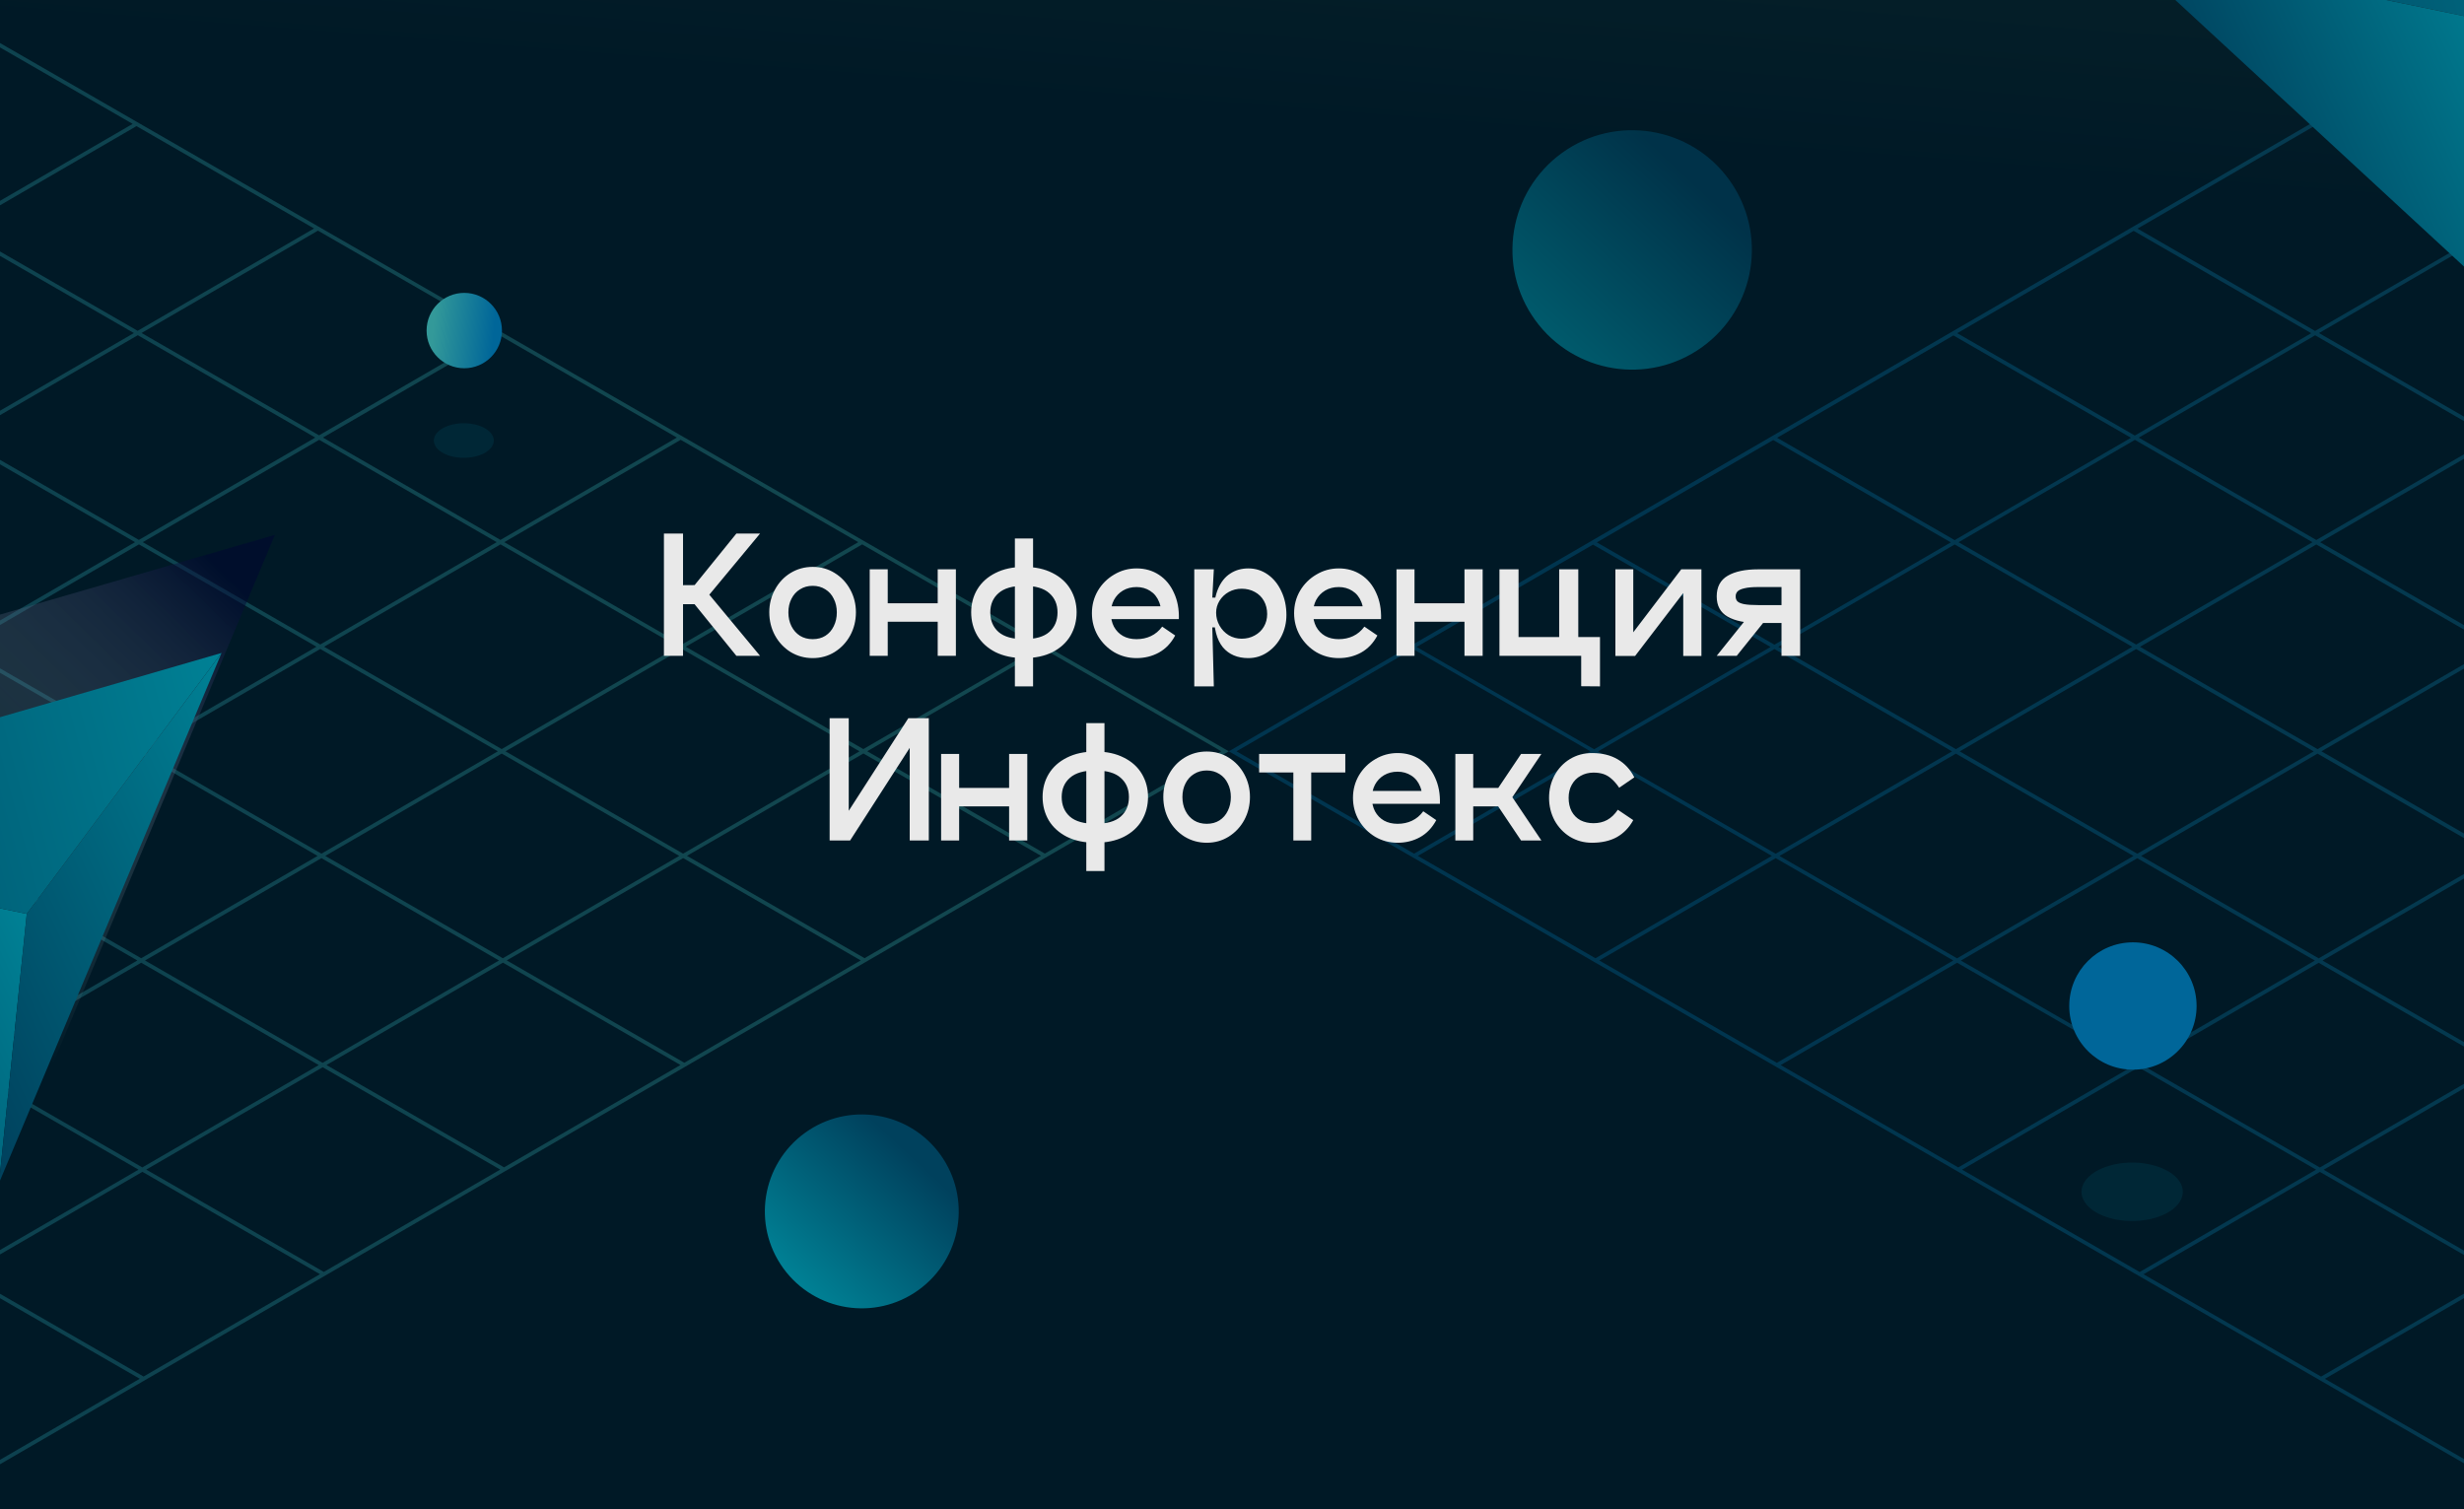 <?xml version="1.0" encoding="UTF-8"?> <svg xmlns="http://www.w3.org/2000/svg" width="387" height="237" viewBox="0 0 387 237" fill="none"><g clip-path="url(#clip0_833_3128)"><rect width="387" height="237" fill="url(#paint0_linear_833_3128)"></rect><path opacity="0.36" d="M-121.021 -63L-433 118L-118.979 299L193 118L-121.021 -63ZM163.306 101.574L135.597 117.649L107.707 101.574L135.415 85.5L163.306 101.574ZM-119.489 101.574L-91.781 85.5L-63.89 101.574L-91.599 117.649L-119.489 101.574ZM-92.201 118L-119.909 134.075L-147.8 118L-120.091 101.925L-92.201 118ZM-120.091 101.223L-147.981 85.149L-120.272 69.074L-92.382 85.149L-120.091 101.223ZM-120.692 101.574L-148.401 117.649L-176.291 101.574L-148.582 85.5L-120.692 101.574ZM-149.002 118L-176.711 134.075L-204.601 118L-176.893 101.925L-149.002 118ZM-148.401 118.351L-120.511 134.426L-148.219 150.5L-176.11 134.426L-148.401 118.351ZM-119.909 134.777L-92.03 150.851L-119.739 166.926L-147.618 150.851L-119.909 134.777ZM-119.308 134.426L-91.599 118.351L-63.72 134.426L-91.429 150.5L-119.308 134.426ZM-90.998 118L-63.289 101.925L-35.41 118L-63.119 134.075L-90.998 118ZM-62.688 101.574L-34.979 85.5L-7.1 101.574L-34.809 117.649L-62.688 101.574ZM-63.289 101.223L-91.179 85.149L-63.471 69.074L-35.58 85.149L-63.289 101.223ZM-91.781 84.797L-119.671 68.723L-91.962 52.648L-64.072 68.723L-91.781 84.797ZM-120.272 68.372L-148.163 52.297L-120.454 36.223L-92.564 52.297L-120.272 68.372ZM-120.874 68.723L-148.582 84.797L-176.473 68.723L-148.764 52.648L-120.874 68.723ZM-149.184 85.149L-176.893 101.223L-204.783 85.149L-177.074 69.074L-149.184 85.149ZM-177.494 101.574L-205.203 117.649L-233.093 101.574L-205.384 85.5L-177.494 101.574ZM-205.804 118L-233.501 134.075L-261.392 118L-233.694 101.925L-205.804 118ZM-205.203 118.351L-177.312 134.426L-205.01 150.5L-232.9 134.426L-205.203 118.351ZM-176.711 134.777L-148.821 150.851L-176.518 166.926L-204.408 150.851L-176.711 134.777ZM-148.219 151.203L-120.34 167.277L-148.038 183.352L-175.917 167.277L-148.219 151.203ZM-119.728 167.628L-91.849 183.703L-119.546 199.777L-147.425 183.703L-119.728 167.628ZM-119.126 167.277L-91.418 151.203L-63.539 167.277L-91.247 183.352L-119.126 167.277ZM-90.816 150.851L-63.107 134.777L-35.228 150.851L-62.937 166.926L-90.816 150.851ZM-62.506 134.426L-34.797 118.351L-6.918 134.426L-34.627 150.5L-62.506 134.426ZM-34.196 118L-6.487 101.925L21.392 118L-6.317 134.075L-34.196 118ZM-5.886 101.574L21.823 85.5L49.702 101.574L21.993 117.649L-5.886 101.574ZM-6.498 101.223L-34.377 85.149L-6.669 69.074L21.21 85.149L-6.498 101.223ZM-34.99 84.809L-62.88 68.734L-35.172 52.66L-7.281 68.734L-34.99 84.809ZM-63.482 68.383L-91.372 52.309L-63.663 36.234L-35.773 52.309L-63.482 68.383ZM-91.974 51.957L-119.864 35.883L-92.155 19.808L-64.265 35.883L-91.974 51.957ZM-120.465 35.532L-148.355 19.457L-120.647 3.383L-92.757 19.457L-120.465 35.532ZM-121.067 35.883L-148.775 51.957L-176.666 35.883L-148.957 19.808L-121.067 35.883ZM-149.377 52.309L-177.085 68.383L-204.976 52.309L-177.267 36.234L-149.377 52.309ZM-177.687 68.734L-205.396 84.809L-233.286 68.734L-205.577 52.66L-177.687 68.734ZM-205.997 85.16L-233.706 101.234L-261.596 85.16L-233.887 69.085L-205.997 85.16ZM-234.307 101.586L-262.005 117.66L-289.895 101.586L-262.197 85.511L-234.307 101.586ZM-262.606 118.011L-290.315 134.086L-318.205 118.011L-290.496 101.937L-262.606 118.011ZM-262.005 118.363L-234.114 134.437L-261.823 150.512L-289.713 134.437L-262.005 118.363ZM-233.513 134.788L-205.623 150.863L-233.331 166.937L-261.222 150.863L-233.513 134.788ZM-205.021 151.214L-177.131 167.288L-204.84 183.363L-232.73 167.288L-205.021 151.214ZM-176.529 167.64L-148.651 183.714L-176.359 199.789L-204.238 183.714L-176.529 167.64ZM-148.038 184.065L-120.159 200.14L-147.868 216.214L-175.747 200.14L-148.038 184.065ZM-119.546 200.48L-91.656 216.554L-119.365 232.629L-147.255 216.554L-119.546 200.48ZM-118.945 200.129L-91.247 184.054L-63.357 200.129L-91.054 216.203L-118.945 200.129ZM-90.646 183.703L-62.937 167.628L-35.047 183.703L-62.756 199.777L-90.646 183.703ZM-62.336 167.277L-34.627 151.203L-6.737 167.277L-34.446 183.352L-62.336 167.277ZM-34.026 150.851L-6.317 134.777L21.573 150.851L-6.135 166.926L-34.026 150.851ZM-5.716 134.426L21.993 118.351L49.883 134.426L22.175 150.5L-5.716 134.426ZM22.595 118L50.303 101.925L78.194 118L50.485 134.075L22.595 118ZM50.905 101.574L78.614 85.5L106.504 101.574L78.795 117.649L50.905 101.574ZM50.303 101.223L22.424 85.149L50.133 69.074L78.012 85.149L50.303 101.223ZM21.812 84.797L-6.067 68.723L21.641 52.648L49.52 68.723L21.812 84.797ZM-6.68 68.383L-34.57 52.309L-6.862 36.234L21.029 52.309L-6.68 68.383ZM-35.172 51.957L-63.062 35.883L-35.353 19.808L-7.463 35.883L-35.172 51.957ZM-63.663 35.532L-91.554 19.457L-63.845 3.383L-35.955 19.457L-63.663 35.532ZM-92.155 19.106L-120.045 3.031L-92.337 -13.043L-64.446 3.031L-92.155 19.106ZM-120.647 2.68L-148.537 -13.394L-120.828 -29.469L-92.938 -13.394L-120.647 2.68ZM-121.248 3.031L-148.957 19.106L-176.847 3.031L-149.138 -13.043L-121.248 3.031ZM-149.558 19.457L-177.267 35.532L-205.157 19.457L-177.449 3.383L-149.558 19.457ZM-177.868 35.883L-205.577 51.957L-233.467 35.883L-205.759 19.808L-177.868 35.883ZM-206.179 52.309L-233.887 68.383L-261.778 52.309L-234.069 36.234L-206.179 52.309ZM-234.489 68.734L-262.197 84.809L-290.088 68.734L-262.379 52.66L-234.489 68.734ZM-262.799 85.16L-290.496 101.234L-318.387 85.16L-290.689 69.085L-262.799 85.16ZM-291.098 101.586L-318.806 117.66L-346.697 101.586L-318.988 85.511L-291.098 101.586ZM-319.408 118.011L-347.116 134.086L-375.007 118.011L-347.298 101.937L-319.408 118.011ZM-318.806 118.363L-290.916 134.437L-318.625 150.512L-346.515 134.437L-318.806 118.363ZM-290.315 134.788L-262.424 150.863L-290.133 166.937L-318.023 150.863L-290.315 134.788ZM-261.823 151.214L-233.933 167.288L-261.641 183.363L-289.532 167.288L-261.823 151.214ZM-233.331 167.64L-205.441 183.714L-233.15 199.789L-261.04 183.714L-233.331 167.64ZM-204.84 184.065L-176.961 200.14L-204.669 216.214L-232.548 200.14L-204.84 184.065ZM-176.348 200.491L-148.469 216.566L-176.178 232.64L-204.057 216.566L-176.348 200.491ZM-147.856 216.905L-119.966 232.98L-147.675 249.055L-175.565 232.98L-147.856 216.905ZM-119.365 233.331L-91.474 249.406L-119.183 265.48L-147.073 249.406L-119.365 233.331ZM-118.763 232.98L-91.054 216.905L-63.164 232.98L-90.873 249.055L-118.763 232.98ZM-90.453 216.554L-62.756 200.48L-34.865 216.554L-62.563 232.629L-90.453 216.554ZM-62.154 200.129L-34.446 184.054L-6.555 200.129L-34.264 216.203L-62.154 200.129ZM-33.844 183.703L-6.135 167.628L21.755 183.703L-5.954 199.777L-33.844 183.703ZM-5.534 167.277L22.175 151.203L50.065 167.277L22.356 183.352L-5.534 167.277ZM22.776 150.851L50.485 134.777L78.375 150.851L50.666 166.926L22.776 150.851ZM51.086 134.426L78.795 118.351L106.685 134.426L78.977 150.5L51.086 134.426ZM79.396 118L107.105 101.925L134.995 118L107.287 134.075L79.396 118ZM134.803 85.149L107.094 101.223L79.204 85.149L106.912 69.074L134.803 85.149ZM106.311 68.723L78.602 84.797L50.723 68.723L78.432 52.648L106.311 68.723ZM77.819 52.297L50.11 68.372L22.232 52.297L49.94 36.223L77.819 52.297ZM49.328 35.883L21.619 51.957L-6.272 35.883L21.437 19.808L49.328 35.883ZM20.836 19.457L-6.873 35.532L-34.763 19.457L-7.054 3.383L20.836 19.457ZM-7.656 3.031L-35.365 19.106L-63.255 3.031L-35.546 -13.043L-7.656 3.031ZM-36.148 -13.394L-63.856 2.68L-91.747 -13.394L-64.038 -29.469L-36.148 -13.394ZM-64.639 -29.82L-92.348 -13.745L-120.238 -29.82L-92.529 -45.895L-64.639 -29.82ZM-121.021 -62.298L-93.131 -46.223L-120.84 -30.149L-148.73 -46.223L-121.021 -62.298ZM-149.331 -45.872L-121.441 -29.797L-149.15 -13.723L-177.04 -29.797L-149.331 -45.872ZM-177.641 -29.446L-149.751 -13.372L-177.46 2.703L-205.35 -13.372L-177.641 -29.446ZM-205.952 -13.021L-178.061 3.054L-205.77 19.129L-233.66 3.054L-205.952 -13.021ZM-234.262 3.405L-206.371 19.48L-234.08 35.554L-261.97 19.48L-234.262 3.405ZM-262.572 19.831L-234.682 35.905L-262.39 51.98L-290.281 35.905L-262.572 19.831ZM-290.882 36.257L-262.992 52.331L-290.7 68.406L-318.591 52.331L-290.882 36.257ZM-319.192 52.682L-291.302 68.757L-318.999 84.831L-346.89 68.757L-319.192 52.682ZM-347.491 69.108L-319.601 85.183L-347.309 101.257L-375.2 85.183L-347.491 69.108ZM-375.801 85.534L-347.911 101.608L-375.62 117.683L-403.51 101.608L-375.801 85.534ZM-431.797 118L-404.088 101.925L-376.198 118L-403.907 134.075L-431.797 118ZM-403.306 134.426L-375.597 118.351L-347.707 134.426L-375.415 150.5L-403.306 134.426ZM-374.814 150.851L-347.105 134.777L-319.215 150.851L-346.924 166.926L-374.814 150.851ZM-346.322 167.277L-318.613 151.203L-290.723 167.277L-318.432 183.352L-346.322 167.277ZM-317.831 183.703L-290.122 167.628L-262.231 183.703L-289.94 199.777L-317.831 183.703ZM-289.339 200.129L-261.63 184.054L-233.74 200.129L-261.449 216.203L-289.339 200.129ZM-260.847 216.554L-233.138 200.48L-205.259 216.554L-232.968 232.629L-260.847 216.554ZM-232.355 232.98L-204.647 216.905L-176.768 232.98L-204.477 249.055L-232.355 232.98ZM-203.864 249.394L-176.155 233.32L-148.265 249.394L-175.973 265.469L-203.864 249.394ZM-175.372 265.82L-147.663 249.746L-119.773 265.82L-147.482 281.895L-175.372 265.82ZM-118.99 298.32L-146.88 282.246L-119.172 266.171L-91.281 282.246L-118.99 298.32ZM-90.68 281.895L-118.57 265.82L-90.862 249.746L-62.971 265.82L-90.68 281.895ZM-62.37 265.469L-90.26 249.394L-62.551 233.32L-34.661 249.394L-62.37 265.469ZM-34.06 249.043L-61.95 232.969L-34.253 216.894L-6.362 232.969L-34.06 249.043ZM-5.761 232.617L-33.651 216.543L-5.942 200.468L21.948 216.543L-5.761 232.617ZM22.549 216.192L-5.341 200.117L22.368 184.043L50.258 200.117L22.549 216.192ZM50.859 199.766L22.969 183.692L50.678 167.617L78.568 183.692L50.859 199.766ZM79.169 183.34L51.279 167.266L78.988 151.191L106.878 167.266L79.169 183.34ZM107.48 166.915L79.589 150.84L107.298 134.766L135.188 150.84L107.48 166.915ZM135.79 150.489L107.899 134.414L135.608 118.34L163.498 134.414L135.79 150.489ZM136.21 117.989L163.918 101.914L191.809 117.989L164.1 134.063L136.21 117.989Z" fill="url(#paint1_linear_833_3128)"></path><path opacity="0.36" d="M504.979 -63L193 118L507.021 299L819 118L504.979 -63ZM789.306 101.574L761.597 117.649L733.707 101.574L761.415 85.5L789.306 101.574ZM506.511 101.574L534.219 85.5L562.11 101.574L534.401 117.649L506.511 101.574ZM533.8 118L506.091 134.075L478.2 118L505.909 101.925L533.8 118ZM505.909 101.223L478.019 85.149L505.728 69.074L533.618 85.149L505.909 101.223ZM505.308 101.574L477.599 117.649L449.709 101.574L477.418 85.5L505.308 101.574ZM476.998 118L449.289 134.075L421.399 118L449.107 101.925L476.998 118ZM477.599 118.351L505.489 134.426L477.781 150.5L449.89 134.426L477.599 118.351ZM506.091 134.777L533.97 150.851L506.261 166.926L478.382 150.851L506.091 134.777ZM506.692 134.426L534.401 118.351L562.28 134.426L534.571 150.5L506.692 134.426ZM535.002 118L562.711 101.925L590.59 118L562.881 134.075L535.002 118ZM563.312 101.574L591.021 85.5L618.9 101.574L591.191 117.649L563.312 101.574ZM562.711 101.223L534.821 85.149L562.53 69.074L590.42 85.149L562.711 101.223ZM534.219 84.797L506.329 68.723L534.038 52.648L561.928 68.723L534.219 84.797ZM505.728 68.372L477.837 52.297L505.546 36.223L533.436 52.297L505.728 68.372ZM505.126 68.723L477.418 84.797L449.527 68.723L477.236 52.648L505.126 68.723ZM476.816 85.149L449.107 101.223L421.217 85.149L448.926 69.074L476.816 85.149ZM448.506 101.574L420.797 117.649L392.907 101.574L420.616 85.5L448.506 101.574ZM420.196 118L392.499 134.075L364.608 118L392.306 101.925L420.196 118ZM420.797 118.351L448.688 134.426L420.99 150.5L393.1 134.426L420.797 118.351ZM449.289 134.777L477.179 150.851L449.482 166.926L421.592 150.851L449.289 134.777ZM477.781 151.203L505.66 167.277L477.962 183.352L450.083 167.277L477.781 151.203ZM506.272 167.628L534.151 183.703L506.454 199.777L478.575 183.703L506.272 167.628ZM506.874 167.277L534.582 151.203L562.461 167.277L534.753 183.352L506.874 167.277ZM535.184 150.851L562.893 134.777L590.772 150.851L563.063 166.926L535.184 150.851ZM563.494 134.426L591.203 118.351L619.082 134.426L591.373 150.5L563.494 134.426ZM591.804 118L619.513 101.925L647.392 118L619.683 134.075L591.804 118ZM620.114 101.574L647.823 85.5L675.702 101.574L647.993 117.649L620.114 101.574ZM619.502 101.223L591.623 85.149L619.331 69.074L647.21 85.149L619.502 101.223ZM591.01 84.809L563.12 68.734L590.828 52.66L618.719 68.734L591.01 84.809ZM562.518 68.383L534.628 52.309L562.337 36.234L590.227 52.309L562.518 68.383ZM534.026 51.957L506.136 35.883L533.845 19.808L561.735 35.883L534.026 51.957ZM505.535 35.532L477.645 19.457L505.353 3.383L533.244 19.457L505.535 35.532ZM504.933 35.883L477.225 51.957L449.334 35.883L477.043 19.808L504.933 35.883ZM476.623 52.309L448.915 68.383L421.024 52.309L448.733 36.234L476.623 52.309ZM448.313 68.734L420.604 84.809L392.714 68.734L420.423 52.66L448.313 68.734ZM420.003 85.16L392.294 101.234L364.404 85.16L392.113 69.085L420.003 85.16ZM391.693 101.586L363.995 117.66L336.105 101.586L363.803 85.511L391.693 101.586ZM363.394 118.011L335.685 134.086L307.795 118.011L335.504 101.937L363.394 118.011ZM363.995 118.363L391.886 134.437L364.177 150.512L336.287 134.437L363.995 118.363ZM392.487 134.788L420.377 150.863L392.669 166.937L364.778 150.863L392.487 134.788ZM420.979 151.214L448.869 167.288L421.16 183.363L393.27 167.288L420.979 151.214ZM449.471 167.64L477.349 183.714L449.641 199.789L421.762 183.714L449.471 167.64ZM477.962 184.065L505.841 200.14L478.132 216.214L450.253 200.14L477.962 184.065ZM506.454 200.48L534.344 216.554L506.635 232.629L478.745 216.554L506.454 200.48ZM507.055 200.129L534.753 184.054L562.643 200.129L534.946 216.203L507.055 200.129ZM535.354 183.703L563.063 167.628L590.953 183.703L563.244 199.777L535.354 183.703ZM563.664 167.277L591.373 151.203L619.263 167.277L591.554 183.352L563.664 167.277ZM591.974 150.851L619.683 134.777L647.573 150.851L619.865 166.926L591.974 150.851ZM620.284 134.426L647.993 118.351L675.884 134.426L648.175 150.5L620.284 134.426ZM648.595 118L676.303 101.925L704.194 118L676.485 134.075L648.595 118ZM676.905 101.574L704.613 85.5L732.504 101.574L704.795 117.649L676.905 101.574ZM676.303 101.223L648.424 85.149L676.133 69.074L704.012 85.149L676.303 101.223ZM647.812 84.797L619.933 68.723L647.641 52.648L675.52 68.723L647.812 84.797ZM619.32 68.383L591.43 52.309L619.138 36.234L647.029 52.309L619.32 68.383ZM590.828 51.957L562.938 35.883L590.647 19.808L618.537 35.883L590.828 51.957ZM562.337 35.532L534.446 19.457L562.155 3.383L590.045 19.457L562.337 35.532ZM533.845 19.106L505.955 3.031L533.663 -13.043L561.554 3.031L533.845 19.106ZM505.353 2.68L477.463 -13.394L505.172 -29.469L533.062 -13.394L505.353 2.68ZM504.752 3.031L477.043 19.106L449.153 3.031L476.862 -13.043L504.752 3.031ZM476.442 19.457L448.733 35.532L420.843 19.457L448.551 3.383L476.442 19.457ZM448.132 35.883L420.423 51.957L392.533 35.883L420.241 19.808L448.132 35.883ZM419.821 52.309L392.113 68.383L364.222 52.309L391.931 36.234L419.821 52.309ZM391.511 68.734L363.803 84.809L335.912 68.734L363.621 52.66L391.511 68.734ZM363.201 85.16L335.504 101.234L307.613 85.16L335.311 69.085L363.201 85.16ZM334.902 101.586L307.194 117.66L279.303 101.586L307.012 85.511L334.902 101.586ZM306.592 118.011L278.884 134.086L250.993 118.011L278.702 101.937L306.592 118.011ZM307.194 118.363L335.084 134.437L307.375 150.512L279.485 134.437L307.194 118.363ZM335.685 134.788L363.576 150.863L335.867 166.937L307.977 150.863L335.685 134.788ZM364.177 151.214L392.067 167.288L364.359 183.363L336.468 167.288L364.177 151.214ZM392.669 167.64L420.559 183.714L392.85 199.789L364.96 183.714L392.669 167.64ZM421.16 184.065L449.039 200.14L421.331 216.214L393.452 200.14L421.16 184.065ZM449.652 200.491L477.531 216.566L449.822 232.64L421.943 216.566L449.652 200.491ZM478.144 216.905L506.034 232.98L478.325 249.055L450.435 232.98L478.144 216.905ZM506.635 233.331L534.526 249.406L506.817 265.48L478.927 249.406L506.635 233.331ZM507.237 232.98L534.946 216.905L562.836 232.98L535.127 249.055L507.237 232.98ZM535.547 216.554L563.244 200.48L591.135 216.554L563.437 232.629L535.547 216.554ZM563.846 200.129L591.554 184.054L619.445 200.129L591.736 216.203L563.846 200.129ZM592.156 183.703L619.865 167.628L647.755 183.703L620.046 199.777L592.156 183.703ZM620.466 167.277L648.175 151.203L676.065 167.277L648.356 183.352L620.466 167.277ZM648.776 150.851L676.485 134.777L704.375 150.851L676.666 166.926L648.776 150.851ZM677.086 134.426L704.795 118.351L732.685 134.426L704.977 150.5L677.086 134.426ZM705.396 118L733.105 101.925L760.995 118L733.287 134.075L705.396 118ZM760.803 85.149L733.094 101.223L705.203 85.149L732.912 69.074L760.803 85.149ZM732.311 68.723L704.602 84.797L676.723 68.723L704.432 52.648L732.311 68.723ZM703.819 52.297L676.11 68.372L648.231 52.297L675.94 36.223L703.819 52.297ZM675.327 35.883L647.619 51.957L619.728 35.883L647.437 19.808L675.327 35.883ZM646.836 19.457L619.127 35.532L591.237 19.457L618.946 3.383L646.836 19.457ZM618.344 3.031L590.635 19.106L562.745 3.031L590.454 -13.043L618.344 3.031ZM589.852 -13.394L562.144 2.68L534.253 -13.394L561.962 -29.469L589.852 -13.394ZM561.361 -29.82L533.652 -13.745L505.762 -29.82L533.47 -45.895L561.361 -29.82ZM504.979 -62.298L532.869 -46.223L505.16 -30.149L477.27 -46.223L504.979 -62.298ZM476.669 -45.872L504.559 -29.797L476.85 -13.723L448.96 -29.797L476.669 -45.872ZM448.359 -29.446L476.249 -13.372L448.54 2.703L420.65 -13.372L448.359 -29.446ZM420.048 -13.021L447.939 3.054L420.23 19.129L392.34 3.054L420.048 -13.021ZM391.738 3.405L419.629 19.48L391.92 35.554L364.03 19.48L391.738 3.405ZM363.428 19.831L391.318 35.905L363.61 51.98L335.719 35.905L363.428 19.831ZM335.118 36.257L363.008 52.331L335.3 68.406L307.409 52.331L335.118 36.257ZM306.808 52.682L334.698 68.757L307.001 84.831L279.11 68.757L306.808 52.682ZM278.509 69.108L306.399 85.183L278.691 101.257L250.8 85.183L278.509 69.108ZM250.199 85.534L278.089 101.608L250.38 117.683L222.49 101.608L250.199 85.534ZM194.203 118L221.912 101.925L249.802 118L222.093 134.075L194.203 118ZM222.694 134.426L250.403 118.351L278.293 134.426L250.585 150.5L222.694 134.426ZM251.186 150.851L278.895 134.777L306.785 150.851L279.076 166.926L251.186 150.851ZM279.678 167.277L307.387 151.203L335.277 167.277L307.568 183.352L279.678 167.277ZM308.169 183.703L335.878 167.628L363.769 183.703L336.06 199.777L308.169 183.703ZM336.661 200.129L364.37 184.054L392.26 200.129L364.551 216.203L336.661 200.129ZM365.153 216.554L392.862 200.48L420.741 216.554L393.032 232.629L365.153 216.554ZM393.645 232.98L421.353 216.905L449.232 232.98L421.523 249.055L393.645 232.98ZM422.136 249.394L449.845 233.32L477.735 249.394L450.027 265.469L422.136 249.394ZM450.628 265.82L478.337 249.746L506.227 265.82L478.518 281.895L450.628 265.82ZM507.01 298.32L479.12 282.246L506.828 266.171L534.719 282.246L507.01 298.32ZM535.32 281.895L507.43 265.82L535.138 249.746L563.029 265.82L535.32 281.895ZM563.63 265.469L535.74 249.394L563.449 233.32L591.339 249.394L563.63 265.469ZM591.94 249.043L564.05 232.969L591.747 216.894L619.638 232.969L591.94 249.043ZM620.239 232.617L592.349 216.543L620.057 200.468L647.948 216.543L620.239 232.617ZM648.549 216.192L620.659 200.117L648.368 184.043L676.258 200.117L648.549 216.192ZM676.859 199.766L648.969 183.692L676.678 167.617L704.568 183.692L676.859 199.766ZM705.169 183.34L677.279 167.266L704.988 151.191L732.878 167.266L705.169 183.34ZM733.48 166.915L705.589 150.84L733.298 134.766L761.188 150.84L733.48 166.915ZM761.79 150.489L733.899 134.414L761.608 118.34L789.498 134.414L761.79 150.489ZM762.21 117.989L789.918 101.914L817.809 117.989L790.1 134.063L762.21 117.989Z" fill="url(#paint2_linear_833_3128)"></path><path d="M72.918 57.837C69.65 57.837 67 55.187 67 51.919C67 48.65 69.65 46 72.918 46C76.187 46 78.837 48.65 78.837 51.919C78.837 55.187 76.187 57.837 72.918 57.837Z" fill="url(#paint3_linear_833_3128)"></path><path d="M71.347 71.764C73.812 72.243 76.48 71.477 77.311 70.055C78.139 68.633 76.813 67.092 74.348 66.614C71.883 66.135 69.215 66.901 68.384 68.326C67.556 69.748 68.883 71.288 71.347 71.767V71.764Z" fill="#002736"></path><path d="M335 168C329.477 168 325 163.523 325 158C325 152.477 329.477 148 335 148C340.523 148 345 152.477 345 158C345 163.523 340.523 168 335 168Z" fill="#006699"></path><path d="M332.345 191.532C336.509 192.34 341.018 191.047 342.421 188.644C343.821 186.241 341.579 183.638 337.415 182.83C333.251 182.021 328.742 183.314 327.338 185.722C325.939 188.125 328.181 190.728 332.345 191.537V191.532Z" fill="#002736"></path><g filter="url(#filter0_i_833_3128)"><circle cx="134.258" cy="190.258" r="15.225" transform="rotate(-35.854 134.258 190.258)" fill="url(#paint4_linear_833_3128)"></circle></g><g filter="url(#filter1_i_833_3128)"><circle cx="255.253" cy="39.253" r="18.802" transform="rotate(-35.854 255.253 39.253)" fill="url(#paint5_linear_833_3128)" fill-opacity="0.63"></circle></g><path style="mix-blend-mode:multiply" opacity="0.5" d="M8.235 167.218L43.183 84L-52.005 111.606L8.235 167.218Z" fill="url(#paint6_linear_833_3128)"></path><path d="M4.203 143.532L-0.155 185.787L-60.398 130.163L4.203 143.532Z" fill="url(#paint7_linear_833_3128)"></path><path d="M4.202 143.527L34.79 102.552L-60.399 130.159L4.202 143.527Z" fill="url(#paint8_linear_833_3128)"></path><path d="M-0.154 185.787L34.791 102.556L4.204 143.531L-0.154 185.787Z" fill="url(#paint9_linear_833_3128)"></path><path style="mix-blend-mode:multiply" opacity="0.5" d="M393.506 28.218L428.454 -55L333.265 -27.394L393.506 28.218Z" fill="url(#paint10_linear_833_3128)"></path><path d="M396.685 4.53L392.328 46.785L332.084 -8.839L396.685 4.53Z" fill="url(#paint11_linear_833_3128)"></path><path d="M396.685 4.526L427.272 -36.449L332.083 -8.843L396.685 4.526Z" fill="url(#paint12_linear_833_3128)"></path><path d="M392.329 46.785L427.273 -36.446L396.686 4.529L392.329 46.785Z" fill="url(#paint13_linear_833_3128)"></path><path d="M107.278 83.8V103H104.278V83.8H107.278ZM109.75 94.888H106.438V91.912L109.75 91.888V94.888ZM115.654 83.8H119.374L111.406 93.4L119.374 103H115.654L107.878 93.4L115.654 83.8ZM127.641 103.36C126.377 103.36 125.217 103.04 124.161 102.4C123.121 101.744 122.305 100.872 121.713 99.784C121.121 98.68 120.825 97.472 120.825 96.16C120.825 94.88 121.121 93.696 121.713 92.608C122.305 91.504 123.121 90.632 124.161 89.992C125.217 89.352 126.377 89.032 127.641 89.032C128.921 89.032 130.073 89.352 131.097 89.992C132.137 90.632 132.953 91.504 133.545 92.608C134.137 93.696 134.433 94.88 134.433 96.16C134.433 97.472 134.137 98.68 133.545 99.784C132.953 100.872 132.137 101.744 131.097 102.4C130.073 103.04 128.921 103.36 127.641 103.36ZM127.641 100.384C128.409 100.384 129.073 100.208 129.633 99.856C130.209 99.488 130.649 98.984 130.953 98.344C131.273 97.704 131.433 96.984 131.433 96.184C131.433 95.384 131.273 94.672 130.953 94.048C130.649 93.408 130.209 92.912 129.633 92.56C129.057 92.192 128.393 92.008 127.641 92.008C126.889 92.008 126.225 92.192 125.649 92.56C125.073 92.912 124.625 93.408 124.305 94.048C123.985 94.672 123.825 95.384 123.825 96.184C123.825 96.984 123.985 97.704 124.305 98.344C124.625 98.984 125.073 99.488 125.649 99.856C126.225 100.208 126.889 100.384 127.641 100.384ZM147.278 89.416H150.134V103H147.278V89.416ZM136.598 89.416H139.43V103H136.598V89.416ZM137.438 94.744H147.998V97.648H137.438V94.744ZM160.84 103.36C159.112 103.36 157.616 103.048 156.352 102.424C155.104 101.784 154.152 100.92 153.496 99.832C152.856 98.728 152.536 97.504 152.536 96.16C152.536 94.832 152.856 93.632 153.496 92.56C154.152 91.472 155.104 90.616 156.352 89.992C157.616 89.352 159.112 89.032 160.84 89.032C162.568 89.032 164.056 89.352 165.304 89.992C166.552 90.616 167.496 91.472 168.136 92.56C168.776 93.648 169.096 94.848 169.096 96.16C169.096 97.504 168.776 98.728 168.136 99.832C167.496 100.92 166.552 101.784 165.304 102.424C164.056 103.048 162.568 103.36 160.84 103.36ZM160.816 100.384C162.624 100.384 163.952 100.008 164.8 99.256C165.664 98.488 166.096 97.464 166.096 96.184C166.096 94.92 165.664 93.912 164.8 93.16C163.952 92.392 162.624 92.008 160.816 92.008C159.024 92.008 157.696 92.392 156.832 93.16C155.968 93.912 155.536 94.92 155.536 96.184C155.536 97.464 155.968 98.488 156.832 99.256C157.696 100.008 159.024 100.384 160.816 100.384ZM159.4 84.568H162.256V107.8H159.4V84.568ZM184.577 99.808C183.937 101.008 183.081 101.904 182.009 102.496C180.953 103.072 179.785 103.36 178.505 103.36C177.225 103.36 176.049 103.048 174.977 102.424C173.921 101.784 173.073 100.928 172.433 99.856C171.809 98.768 171.497 97.584 171.497 96.304C171.497 95.024 171.809 93.848 172.433 92.776C173.073 91.704 173.929 90.856 175.001 90.232C176.073 89.592 177.241 89.272 178.505 89.272C179.833 89.272 181.009 89.608 182.033 90.28C183.057 90.952 183.841 91.896 184.385 93.112C184.945 94.312 185.201 95.688 185.153 97.24H182.297C182.441 96.2 182.361 95.304 182.057 94.552C181.753 93.784 181.281 93.2 180.641 92.8C180.017 92.4 179.305 92.2 178.505 92.2C177.705 92.2 176.993 92.384 176.369 92.752C175.761 93.12 175.289 93.616 174.953 94.24C174.633 94.864 174.473 95.552 174.473 96.304C174.473 97.088 174.633 97.792 174.953 98.416C175.289 99.04 175.761 99.528 176.369 99.88C176.977 100.216 177.689 100.384 178.505 100.384C179.337 100.384 180.089 100.224 180.761 99.904C181.449 99.584 182.041 99.088 182.537 98.416L184.577 99.808ZM184.025 95.224V97.24H174.281V95.224H184.025ZM196.071 103.36C194.359 103.36 193.023 102.792 192.063 101.656C191.119 100.504 190.647 98.72 190.647 96.304C190.647 94.8 190.871 93.52 191.319 92.464C191.767 91.408 192.399 90.616 193.215 90.088C194.031 89.544 194.983 89.272 196.071 89.272C197.191 89.272 198.207 89.592 199.119 90.232C200.031 90.872 200.743 91.752 201.255 92.872C201.783 93.976 202.047 95.216 202.047 96.592C202.047 97.792 201.783 98.912 201.255 99.952C200.727 100.976 200.007 101.8 199.095 102.424C198.183 103.048 197.175 103.36 196.071 103.36ZM187.575 89.416H190.647L190.407 93.856H191.007V98.536H190.407L190.647 107.8H187.575V89.416ZM195.015 100.312C195.767 100.312 196.447 100.144 197.055 99.808C197.679 99.472 198.159 99.016 198.495 98.44C198.847 97.848 199.023 97.184 199.023 96.448C199.023 95.68 198.855 94.992 198.519 94.384C198.183 93.776 197.703 93.304 197.079 92.968C196.471 92.632 195.783 92.464 195.015 92.464C194.279 92.464 193.607 92.632 192.999 92.968C192.391 93.304 191.903 93.768 191.535 94.36C191.183 94.936 191.007 95.56 191.007 96.232C191.007 96.936 191.183 97.608 191.535 98.248C191.887 98.872 192.367 99.376 192.975 99.76C193.599 100.128 194.279 100.312 195.015 100.312ZM216.335 99.808C215.695 101.008 214.839 101.904 213.767 102.496C212.711 103.072 211.543 103.36 210.263 103.36C208.983 103.36 207.807 103.048 206.735 102.424C205.679 101.784 204.831 100.928 204.191 99.856C203.567 98.768 203.255 97.584 203.255 96.304C203.255 95.024 203.567 93.848 204.191 92.776C204.831 91.704 205.687 90.856 206.759 90.232C207.831 89.592 208.999 89.272 210.263 89.272C211.591 89.272 212.767 89.608 213.791 90.28C214.815 90.952 215.599 91.896 216.143 93.112C216.703 94.312 216.959 95.688 216.911 97.24H214.055C214.199 96.2 214.119 95.304 213.815 94.552C213.511 93.784 213.039 93.2 212.399 92.8C211.775 92.4 211.063 92.2 210.263 92.2C209.463 92.2 208.751 92.384 208.127 92.752C207.519 93.12 207.047 93.616 206.711 94.24C206.391 94.864 206.231 95.552 206.231 96.304C206.231 97.088 206.391 97.792 206.711 98.416C207.047 99.04 207.519 99.528 208.127 99.88C208.735 100.216 209.447 100.384 210.263 100.384C211.095 100.384 211.847 100.224 212.519 99.904C213.207 99.584 213.799 99.088 214.295 98.416L216.335 99.808ZM215.783 95.224V97.24H206.039V95.224H215.783ZM230.013 89.416H232.869V103H230.013V89.416ZM219.333 89.416H222.165V103H219.333V89.416ZM220.173 94.744H230.733V97.648H220.173V94.744ZM244.889 89.416H247.889V103H244.889V89.416ZM237.785 100.048H245.609V103H237.785V100.048ZM235.505 89.416H238.505V103H235.505V89.416ZM248.345 107.776V100.048H251.297V107.8L248.345 107.776ZM247.193 100.048H248.345V103H247.193V100.048ZM253.716 89.416H256.524V103.024H253.716V89.416ZM267.228 89.416L256.812 103.024H253.692L264.06 89.416H267.228ZM264.372 89.416H267.228V103.024H264.372V89.416ZM275.198 96.064H278.342L272.774 103H269.63L275.198 96.064ZM276.134 97.84C274.102 97.84 272.51 97.512 271.358 96.856C270.206 96.2 269.63 95.136 269.63 93.664C269.63 92.176 270.206 91.096 271.358 90.424C272.51 89.752 274.102 89.416 276.134 89.416H282.734V103H279.806V97.84H276.134ZM276.134 92.2C275.222 92.2 274.51 92.264 273.998 92.392C273.486 92.504 273.126 92.664 272.918 92.872C272.71 93.08 272.606 93.344 272.606 93.664C272.606 94 272.702 94.264 272.894 94.456C273.102 94.648 273.454 94.792 273.95 94.888C274.462 94.984 275.19 95.032 276.134 95.032H279.806V92.2H276.134ZM142.665 112.8H145.881L133.521 132H130.305L142.665 112.8ZM142.881 112.8H145.881V132H142.881V112.8ZM130.305 112.8H133.305V132H130.305V112.8ZM158.493 118.416H161.349V132H158.493V118.416ZM147.813 118.416H150.645V132H147.813V118.416ZM148.653 123.744H159.213V126.648H148.653V123.744ZM172.055 132.36C170.327 132.36 168.831 132.048 167.567 131.424C166.319 130.784 165.367 129.92 164.711 128.832C164.071 127.728 163.751 126.504 163.751 125.16C163.751 123.832 164.071 122.632 164.711 121.56C165.367 120.472 166.319 119.616 167.567 118.992C168.831 118.352 170.327 118.032 172.055 118.032C173.783 118.032 175.271 118.352 176.519 118.992C177.767 119.616 178.711 120.472 179.351 121.56C179.991 122.648 180.311 123.848 180.311 125.16C180.311 126.504 179.991 127.728 179.351 128.832C178.711 129.92 177.767 130.784 176.519 131.424C175.271 132.048 173.783 132.36 172.055 132.36ZM172.031 129.384C173.839 129.384 175.167 129.008 176.015 128.256C176.879 127.488 177.311 126.464 177.311 125.184C177.311 123.92 176.879 122.912 176.015 122.16C175.167 121.392 173.839 121.008 172.031 121.008C170.239 121.008 168.911 121.392 168.047 122.16C167.183 122.912 166.751 123.92 166.751 125.184C166.751 126.464 167.183 127.488 168.047 128.256C168.911 129.008 170.239 129.384 172.031 129.384ZM170.615 113.568H173.471V136.8H170.615V113.568ZM189.528 132.36C188.264 132.36 187.104 132.04 186.048 131.4C185.008 130.744 184.192 129.872 183.6 128.784C183.008 127.68 182.712 126.472 182.712 125.16C182.712 123.88 183.008 122.696 183.6 121.608C184.192 120.504 185.008 119.632 186.048 118.992C187.104 118.352 188.264 118.032 189.528 118.032C190.808 118.032 191.96 118.352 192.984 118.992C194.024 119.632 194.84 120.504 195.432 121.608C196.024 122.696 196.32 123.88 196.32 125.16C196.32 126.472 196.024 127.68 195.432 128.784C194.84 129.872 194.024 130.744 192.984 131.4C191.96 132.04 190.808 132.36 189.528 132.36ZM189.528 129.384C190.296 129.384 190.96 129.208 191.52 128.856C192.096 128.488 192.536 127.984 192.84 127.344C193.16 126.704 193.32 125.984 193.32 125.184C193.32 124.384 193.16 123.672 192.84 123.048C192.536 122.408 192.096 121.912 191.52 121.56C190.944 121.192 190.28 121.008 189.528 121.008C188.776 121.008 188.112 121.192 187.536 121.56C186.96 121.912 186.512 122.408 186.192 123.048C185.872 123.672 185.712 124.384 185.712 125.184C185.712 125.984 185.872 126.704 186.192 127.344C186.512 127.984 186.96 128.488 187.536 128.856C188.112 129.208 188.776 129.384 189.528 129.384ZM203.135 118.416H205.943V132H203.135V118.416ZM197.759 118.416H211.295V121.32H197.759V118.416ZM225.581 128.808C224.941 130.008 224.085 130.904 223.013 131.496C221.957 132.072 220.789 132.36 219.509 132.36C218.229 132.36 217.053 132.048 215.981 131.424C214.925 130.784 214.077 129.928 213.437 128.856C212.813 127.768 212.501 126.584 212.501 125.304C212.501 124.024 212.813 122.848 213.437 121.776C214.077 120.704 214.933 119.856 216.005 119.232C217.077 118.592 218.245 118.272 219.509 118.272C220.837 118.272 222.013 118.608 223.037 119.28C224.061 119.952 224.845 120.896 225.389 122.112C225.949 123.312 226.205 124.688 226.157 126.24H223.301C223.445 125.2 223.365 124.304 223.061 123.552C222.757 122.784 222.285 122.2 221.645 121.8C221.021 121.4 220.309 121.2 219.509 121.2C218.709 121.2 217.997 121.384 217.373 121.752C216.765 122.12 216.293 122.616 215.957 123.24C215.637 123.864 215.477 124.552 215.477 125.304C215.477 126.088 215.637 126.792 215.957 127.416C216.293 128.04 216.765 128.528 217.373 128.88C217.981 129.216 218.693 129.384 219.509 129.384C220.341 129.384 221.093 129.224 221.765 128.904C222.453 128.584 223.045 128.088 223.541 127.416L225.581 128.808ZM225.029 124.224V126.24H215.285V124.224H225.029ZM228.579 118.416H231.387V132H228.579V118.416ZM234.339 125.208H237.531L242.091 132H238.899L234.339 125.208ZM230.883 123.744H236.355V126.648H230.883V123.744ZM242.091 118.416L237.531 125.208H234.339L238.899 118.416H242.091ZM256.522 128.808C255.882 129.976 255.026 130.864 253.954 131.472C252.882 132.064 251.578 132.36 250.042 132.36C248.778 132.36 247.626 132.048 246.586 131.424C245.562 130.784 244.754 129.928 244.162 128.856C243.586 127.768 243.298 126.584 243.298 125.304C243.298 124.024 243.586 122.848 244.162 121.776C244.754 120.688 245.562 119.832 246.586 119.208C247.626 118.584 248.778 118.272 250.042 118.272C251.61 118.272 252.954 118.6 254.074 119.256C255.194 119.912 256.066 120.856 256.69 122.088L254.314 123.72C253.914 123.128 253.506 122.656 253.09 122.304C252.69 121.952 252.266 121.704 251.818 121.56C251.37 121.416 250.858 121.344 250.282 121.344C249.53 121.344 248.858 121.512 248.266 121.848C247.674 122.168 247.21 122.632 246.874 123.24C246.538 123.832 246.37 124.52 246.37 125.304C246.37 126.12 246.53 126.832 246.85 127.44C247.186 128.048 247.65 128.512 248.242 128.832C248.85 129.136 249.53 129.288 250.282 129.288C251.082 129.288 251.794 129.12 252.418 128.784C253.058 128.432 253.618 127.896 254.098 127.176L256.522 128.808Z" fill="#E9E9E9"></path></g><defs><filter id="filter0_i_833_3128" x="119.031" y="175.032" width="30.453" height="30.452" filterUnits="userSpaceOnUse" color-interpolation-filters="sRGB"><feFlood flood-opacity="0" result="BackgroundImageFix"></feFlood><feBlend mode="normal" in="SourceGraphic" in2="BackgroundImageFix" result="shape"></feBlend><feColorMatrix in="SourceAlpha" type="matrix" values="0 0 0 0 0 0 0 0 0 0 0 0 0 0 0 0 0 0 127 0" result="hardAlpha"></feColorMatrix><feOffset dx="1.097"></feOffset><feComposite in2="hardAlpha" operator="arithmetic" k2="-1" k3="1"></feComposite><feColorMatrix type="matrix" values="0 0 0 0 0.626 0 0 0 0 0.56 0 0 0 0 0.784 0 0 0 0.45 0"></feColorMatrix><feBlend mode="normal" in2="shape" result="effect1_innerShadow_833_3128"></feBlend></filter><filter id="filter1_i_833_3128" x="236.449" y="20.449" width="37.607" height="37.607" filterUnits="userSpaceOnUse" color-interpolation-filters="sRGB"><feFlood flood-opacity="0" result="BackgroundImageFix"></feFlood><feBlend mode="normal" in="SourceGraphic" in2="BackgroundImageFix" result="shape"></feBlend><feColorMatrix in="SourceAlpha" type="matrix" values="0 0 0 0 0 0 0 0 0 0 0 0 0 0 0 0 0 0 127 0" result="hardAlpha"></feColorMatrix><feOffset dx="1.097"></feOffset><feComposite in2="hardAlpha" operator="arithmetic" k2="-1" k3="1"></feComposite><feColorMatrix type="matrix" values="0 0 0 0 0.626 0 0 0 0 0.56 0 0 0 0 0.784 0 0 0 0.45 0"></feColorMatrix><feBlend mode="normal" in2="shape" result="effect1_innerShadow_833_3128"></feBlend></filter><linearGradient id="paint0_linear_833_3128" x1="194.043" y1="-101.942" x2="184.583" y2="18.127" gradientUnits="userSpaceOnUse"><stop stop-color="#112F2F"></stop><stop offset="1" stop-color="#001926"></stop></linearGradient><linearGradient id="paint1_linear_833_3128" x1="114.75" y1="-63" x2="-383.449" y2="11.014" gradientUnits="userSpaceOnUse"><stop stop-color="#339999"></stop><stop offset="1" stop-color="#006699"></stop></linearGradient><linearGradient id="paint2_linear_833_3128" x1="740.75" y1="-63" x2="242.551" y2="11.014" gradientUnits="userSpaceOnUse"><stop stop-color="#339999"></stop><stop offset="1" stop-color="#006699"></stop></linearGradient><linearGradient id="paint3_linear_833_3128" x1="68.48" y1="46" x2="78.037" y2="46.821" gradientUnits="userSpaceOnUse"><stop stop-color="#339999"></stop><stop offset="1" stop-color="#006699"></stop></linearGradient><linearGradient id="paint4_linear_833_3128" x1="119.137" y1="192.97" x2="146.001" y2="187.695" gradientUnits="userSpaceOnUse"><stop stop-color="#008195"></stop><stop offset="0.99" stop-color="#00415D"></stop></linearGradient><linearGradient id="paint5_linear_833_3128" x1="236.579" y1="42.603" x2="269.756" y2="36.087" gradientUnits="userSpaceOnUse"><stop stop-color="#008195"></stop><stop offset="0.99" stop-color="#00415D"></stop></linearGradient><linearGradient id="paint6_linear_833_3128" x1="-21.036" y1="138.562" x2="30.592" y2="85.732" gradientUnits="userSpaceOnUse"><stop stop-color="#DFF3F7" stop-opacity="0"></stop><stop offset="0.4" stop-color="#94A2B4" stop-opacity="0.34"></stop><stop offset="1" stop-color="#000432"></stop></linearGradient><linearGradient id="paint7_linear_833_3128" x1="3.711" y1="142.475" x2="-44.768" y2="164.547" gradientUnits="userSpaceOnUse"><stop stop-color="#008195"></stop><stop offset="0.99" stop-color="#00415D"></stop></linearGradient><linearGradient id="paint8_linear_833_3128" x1="38.887" y1="117.844" x2="-56.827" y2="143.49" gradientUnits="userSpaceOnUse"><stop stop-color="#008195"></stop><stop offset="0.99" stop-color="#00415D"></stop></linearGradient><linearGradient id="paint9_linear_833_3128" x1="47.465" y1="130.42" x2="-12.869" y2="157.89" gradientUnits="userSpaceOnUse"><stop stop-color="#008195"></stop><stop offset="0.99" stop-color="#00415D"></stop></linearGradient><linearGradient id="paint10_linear_833_3128" x1="364.235" y1="-0.438" x2="415.863" y2="-53.268" gradientUnits="userSpaceOnUse"><stop stop-color="#DFF3F7" stop-opacity="0"></stop><stop offset="0.4" stop-color="#94A2B4" stop-opacity="0.34"></stop><stop offset="1" stop-color="#000432"></stop></linearGradient><linearGradient id="paint11_linear_833_3128" x1="396.193" y1="3.473" x2="347.714" y2="25.545" gradientUnits="userSpaceOnUse"><stop stop-color="#008195"></stop><stop offset="0.99" stop-color="#00415D"></stop></linearGradient><linearGradient id="paint12_linear_833_3128" x1="431.369" y1="-21.157" x2="335.656" y2="4.489" gradientUnits="userSpaceOnUse"><stop stop-color="#008195"></stop><stop offset="0.99" stop-color="#00415D"></stop></linearGradient><linearGradient id="paint13_linear_833_3128" x1="439.947" y1="-8.582" x2="379.613" y2="18.888" gradientUnits="userSpaceOnUse"><stop stop-color="#008195"></stop><stop offset="0.99" stop-color="#00415D"></stop></linearGradient><clipPath id="clip0_833_3128"><rect width="387" height="237" fill="white"></rect></clipPath></defs></svg> 
